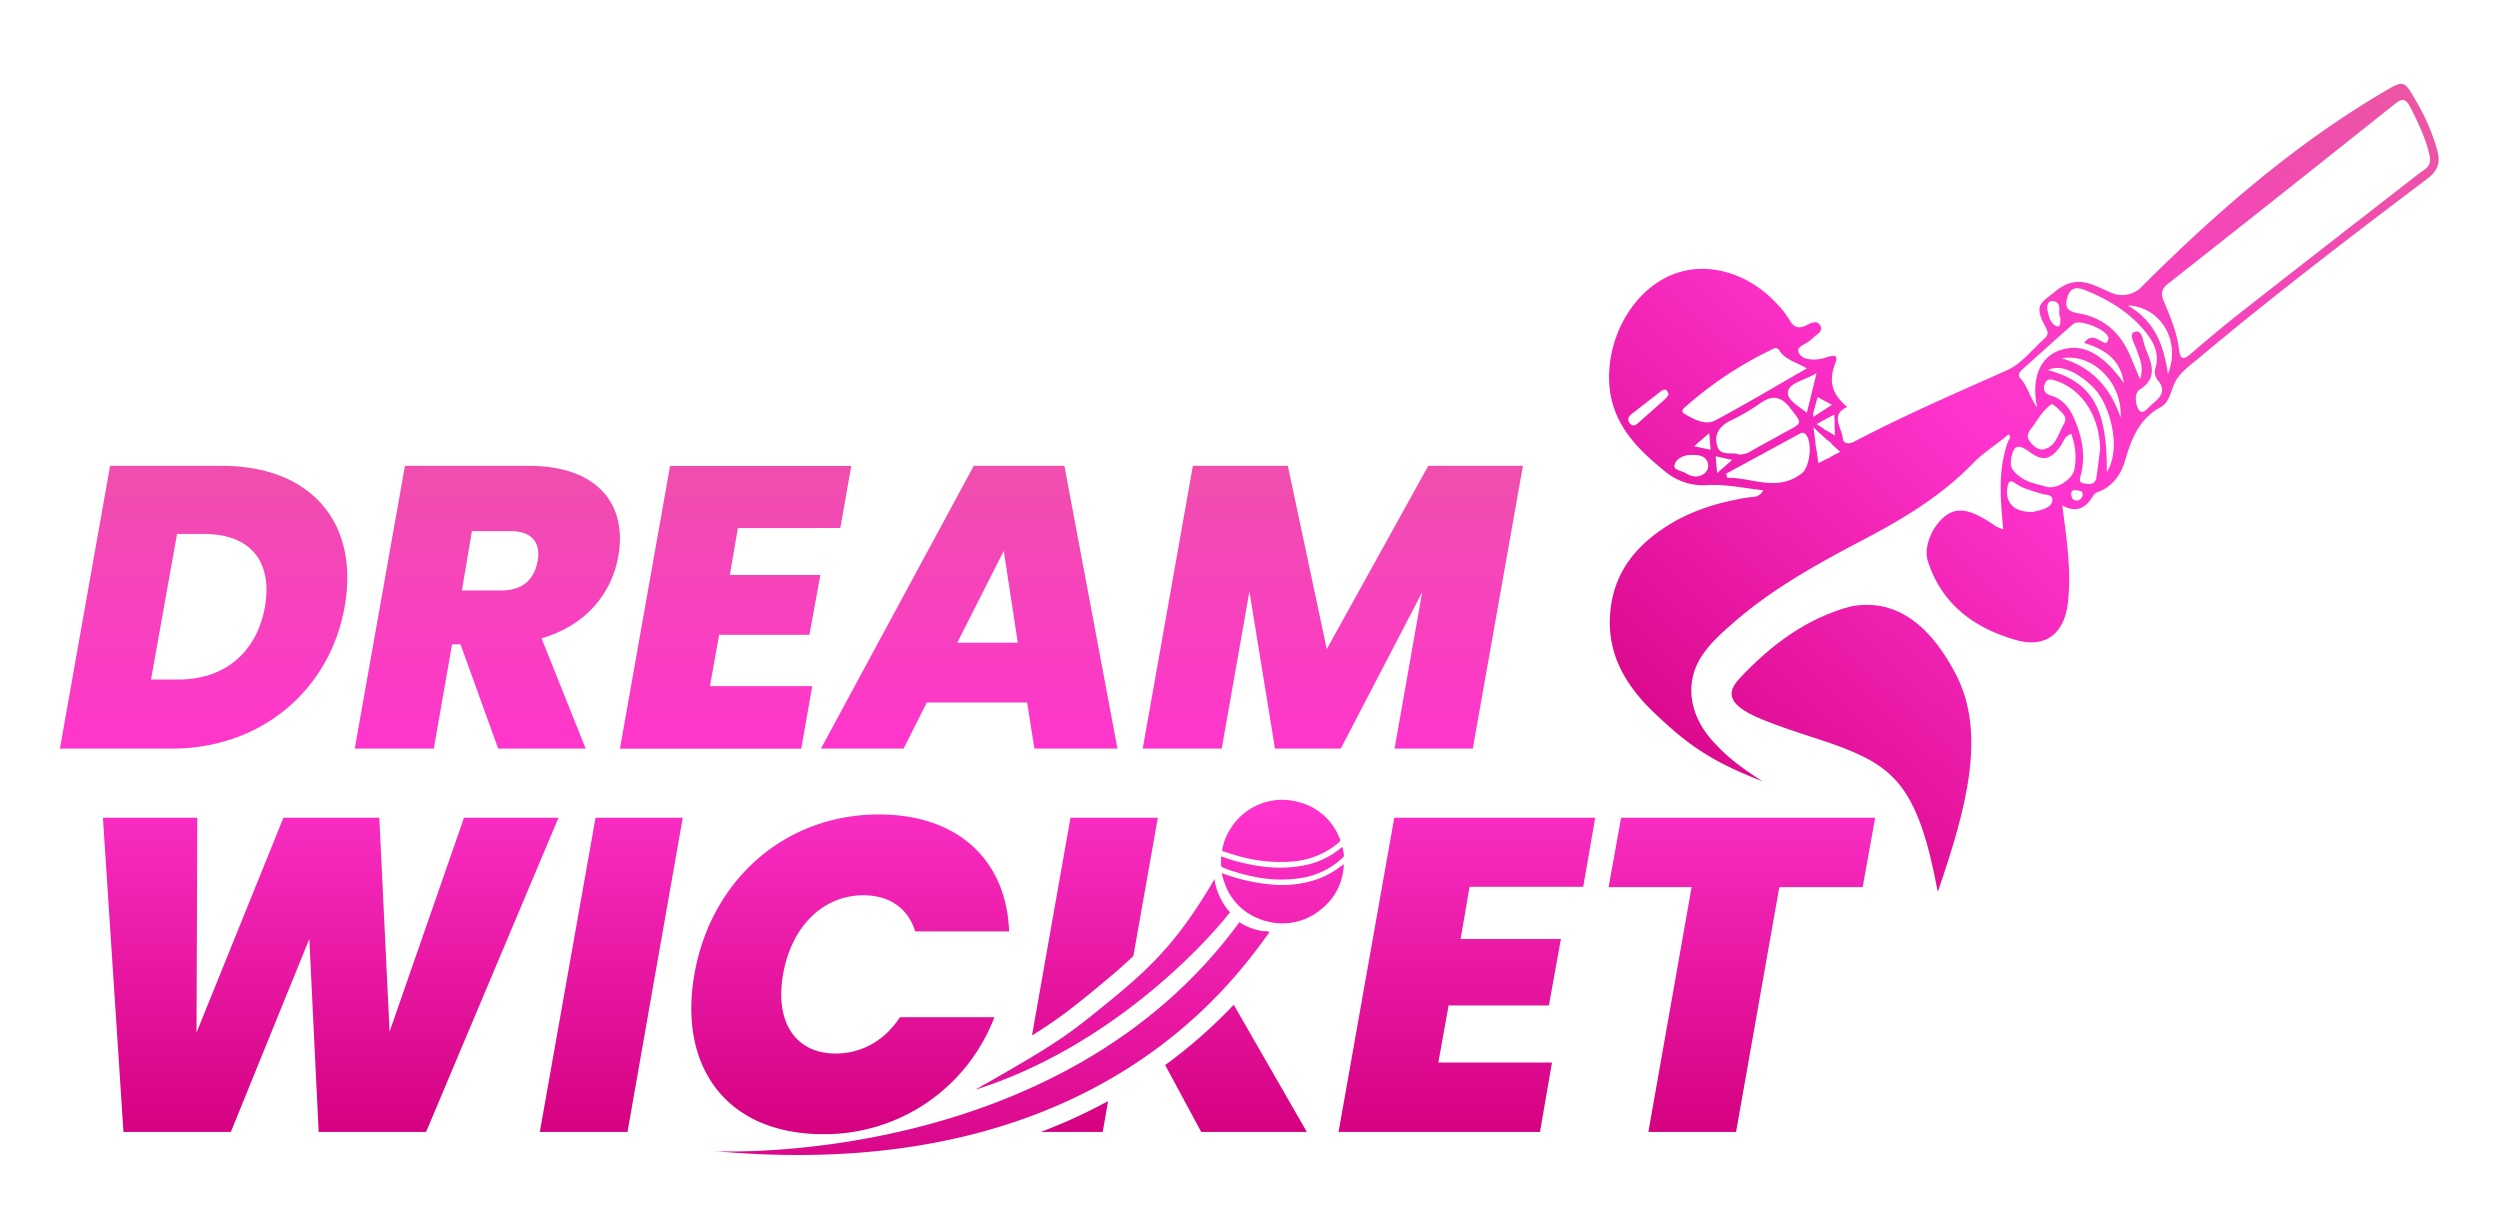 <svg id="Layer_1" data-name="Layer 1" xmlns="http://www.w3.org/2000/svg" xmlns:xlink="http://www.w3.org/1999/xlink" viewBox="0 0 684.26 330.89"><defs><style>.cls-1{fill:url(#linear-gradient);}.cls-2{fill:url(#linear-gradient-2);}.cls-3{fill:url(#linear-gradient-3);}.cls-4{fill:url(#linear-gradient-4);}.cls-5{fill:url(#linear-gradient-5);}.cls-6{fill:url(#linear-gradient-6);}.cls-7{fill:url(#linear-gradient-7);}.cls-8{fill:url(#linear-gradient-8);}.cls-9{fill:url(#linear-gradient-9);}.cls-10{fill:url(#linear-gradient-10);}.cls-11{fill:url(#linear-gradient-11);}.cls-12{fill:url(#linear-gradient-12);}.cls-13{fill:url(#linear-gradient-13);}.cls-14{fill:url(#linear-gradient-14);}.cls-15{fill:url(#linear-gradient-15);}.cls-16{fill:url(#linear-gradient-17);}.cls-17{fill:url(#linear-gradient-18);}.cls-18{fill:url(#linear-gradient-19);}.cls-19{fill:url(#linear-gradient-20);}</style><linearGradient id="linear-gradient" x1="428.6" y1="210.99" x2="623.54" y2="-0.61" gradientUnits="userSpaceOnUse"><stop offset="0" stop-color="#d4007f"/><stop offset="0.51" stop-color="#ff34ce"/><stop offset="1" stop-color="#ec54a6"/></linearGradient><linearGradient id="linear-gradient-2" x1="470.92" y1="249.99" x2="665.87" y2="38.39" xlink:href="#linear-gradient"/><linearGradient id="linear-gradient-3" x1="55.74" y1="311.43" x2="55.74" y2="109.75" xlink:href="#linear-gradient"/><linearGradient id="linear-gradient-4" x1="133.4" y1="311.43" x2="133.4" y2="109.75" xlink:href="#linear-gradient"/><linearGradient id="linear-gradient-5" x1="201.3" y1="311.43" x2="201.3" y2="109.75" xlink:href="#linear-gradient"/><linearGradient id="linear-gradient-6" x1="265.26" y1="311.43" x2="265.26" y2="109.75" xlink:href="#linear-gradient"/><linearGradient id="linear-gradient-7" x1="364.79" y1="311.43" x2="364.79" y2="109.75" xlink:href="#linear-gradient"/><linearGradient id="linear-gradient-8" x1="90.51" y1="311.43" x2="90.51" y2="109.74" xlink:href="#linear-gradient"/><linearGradient id="linear-gradient-9" x1="167.31" y1="311.43" x2="167.31" y2="109.74" xlink:href="#linear-gradient"/><linearGradient id="linear-gradient-10" x1="232.7" y1="311.43" x2="232.7" y2="109.75" xlink:href="#linear-gradient"/><linearGradient id="linear-gradient-11" x1="320.07" y1="311.43" x2="320.07" y2="109.74" xlink:href="#linear-gradient"/><linearGradient id="linear-gradient-12" x1="401.48" y1="311.43" x2="401.48" y2="109.74" xlink:href="#linear-gradient"/><linearGradient id="linear-gradient-13" x1="476.76" y1="311.43" x2="476.76" y2="109.74" xlink:href="#linear-gradient"/><linearGradient id="linear-gradient-14" x1="621.05" y1="200.81" x2="621.05" y2="-3.35" gradientTransform="translate(-275.75 160.56) rotate(-3.43)" xlink:href="#linear-gradient"/><linearGradient id="linear-gradient-15" x1="621.18" y1="200.81" x2="621.18" y2="-3.35" gradientTransform="translate(-275.75 160.56) rotate(-3.43)" xlink:href="#linear-gradient"/><linearGradient id="linear-gradient-17" x1="621.18" y1="200.81" x2="621.18" y2="-3.35" gradientTransform="translate(-275.75 160.56) rotate(-3.43)" xlink:href="#linear-gradient"/><linearGradient id="linear-gradient-18" x1="621.19" y1="200.81" x2="621.19" y2="-3.35" gradientTransform="translate(-275.75 160.56) rotate(-3.43)" xlink:href="#linear-gradient"/><linearGradient id="linear-gradient-19" x1="569.73" y1="200.81" x2="569.73" y2="-3.35" gradientTransform="translate(-275.75 160.56) rotate(-3.43)" xlink:href="#linear-gradient"/><linearGradient id="linear-gradient-20" x1="538.9" y1="200.81" x2="538.9" y2="-3.35" gradientTransform="translate(-275.75 160.56) rotate(-3.43)" xlink:href="#linear-gradient"/></defs><path class="cls-1" d="M667.09,41.15a56.84,56.84,0,0,0-5.84-13.58c-3.25-5.64-3.3-5.69-8.92-2.37-24.39,14.4-45.76,32.94-65.92,53.06A7.43,7.43,0,0,1,577.58,80c-5-2.11-9.11-5-14.93-.32-4.15,3.31-5.75,3.76-3.27,8.91.62,1.3,1.82,2.61.36,3.92-3.41,3-6.31,7-10.42,8.83-14.09,6.3-28.25,12.4-41.94,19.6-1.52.8-2.93.32-3-.92-.26-3-3.58-6.45,1.21-8.63-4.3-3.63-5.17-7.14-3.19-12.17.52-1.33.23-2-1.23-1.76-1.11.22-2.15.73-3.26.85-2.14.24-4.81.14-5.62-1.89-.69-1.7,2.14-2.16,3.23-3.35.2-.2.48-.32.67-.54.93-1,2.84-1.64,2.06-3.34s-2.57-.8-3.73-.2c-2.2,1.12-3.59.66-4.82-1.57a22.76,22.76,0,0,0-3.18-4.07c-7.88-8.75-19.46-12-28.82-8.17-9.94,4.05-16.86,15.24-17.27,27-.44,12.76,7.15,20.32,15.73,27.2a16.28,16.28,0,0,0,11.42,3.38c4.9-.23,9.87.87,15,1.42-1.13,2.21-2.88,1.73-4.3,2-8.3,1.33-16.21,3.8-23.28,8.62-7.34,5-12.68,11.55-14.05,20.93-1.82,12.51,3.79,21.81,12.19,29.72,8.16,7.7,14.46,12.73,29.27,18.38-7.1-4.49-10.43-7.46-13.7-11.08-6.4-7.1-7.37-15.57-3.52-22.23,2.27-3.91,5.64-6.92,9-9.85,10.95-9.64,23.55-16.5,36.23-23.17,10.7-5.63,21-11.81,29.62-20.73,2.55-2.66,5.73-4.65,8.64-7,.39-.29,1-.9,1.14-.82.71.58.23,1.19-.16,1.75-2.87,7.7-2.14,15.75-1.37,24.16a12.91,12.91,0,0,1-1.9-.75c-7.32-5-12.2-6.88-17.14.78-.52.84-2.74,5.09-1.61,8.63,3.8,12,13,18.54,24.29,21.69,8,2.24,13.15-1.81,14.09-10.42.93-8.77-.38-17.43-1.57-26.47,3.77,2.13,6.47.85,8.46-2.67a2.75,2.75,0,0,1,1.34-1c3.94-1.46,6.26-4.73,7.37-8.52,1.78-6.1,3.92-11.56,9.8-14.71,2.34-1.24,2.68-4.27,3.81-6.62,1.34-2.83,4.33-4.89,6.85-7,20.29-17,41.27-33,62.31-48.9C667.25,46.72,668,44.57,667.09,41.15ZM455.71,109.27c-2.43,2.18-4.9,4.34-7.35,6.52-.7.61-1.39,1-2.17.19s-.67-1.82.28-2.57c2.69-2.11,5.39-4.19,8.08-6.28,1-.77,1.77-.72,2.16.85A8.12,8.12,0,0,1,455.71,109.27Zm46.5,9.94-2-1.24a3.14,3.14,0,0,1-1.25-.78l-1.76-1.11,4.87-2.64Zm-5-17.12c-1.08,4.42-1.82,7.42-2.67,10.89-2.37-1.9-5.67-3.67-5.14-5.9C490,104.62,493.83,104.2,497.25,102.09ZM489.14,118l-9.69,5.33a5.53,5.53,0,0,1-3.56,1.06c-1.68-.8-4.93.68-5.85-2.25-1-3.1.52-5.51,3.56-7a54.44,54.44,0,0,0,8.09-4.7c3.35-2.38,5.74-2.08,8.38,1.35C493.21,115.88,493.46,115.65,489.14,118Zm-22.38,11.36c-1.7,1.53-3.63,1.24-5.41.13-1.11-.69-3.43-.76-3-2.29.43-1.69,2.42-2.56,4.18-2.69,2.11,0,3.71,0,4.69,1.61A2.78,2.78,0,0,1,466.76,129.36Zm-3.07-7.22,4.13-3.57.38,4.54Zm-2.49-8.78c-1.5-.87-.29-1.67.44-2.3a101.63,101.63,0,0,1,23-15.24c.81-.37,1.58-1.12,2.46.23,1.67,2.52,4.61,3.09,7.45,4.78-8.54,4.88-16.66,9.75-25,14.2C466.79,116.51,463.8,114.84,461.2,113.36Zm8.38,11.52,4.53,1-4.13,3.6Zm23.58,4.68c-6.7,5.19-13.59,1.11-20.39,1.21-.1-.37-.21-.73-.33-1.11q10.13-5.5,20.23-11a1.16,1.16,0,0,1,1.49.17C496.18,120.83,495.42,127.83,493.16,129.56Zm3.12-16.47,1.21-4.4,3.92,2.11-5.11,3.31Zm5,11.82a4.2,4.2,0,0,1-1.39.72l-2.21,1.14-.44-3.3a11.28,11.28,0,0,1-.34-2.4l-.57-4.17,1.19,1.19,2.52,2.28a5.41,5.41,0,0,1,1.48,1.36l2.14,1.94Zm59.09-40.2c-.16-1.23.25-2.57,1.69-2.28,2.6.53,1,3.18,1.86,4.51,0,1.09.16,2.79-1,2.35C561.28,88.64,560.67,86.58,560.39,84.71ZM559,139.45c-1.06.34-2.15.55-2.66.67-5.21.11-7.61-2.61-6.88-6.83.31-1.74.88-1.91,2.14-1,2.26,1.54,4.85,2.11,7.37,2.91,1.1.34,2.93,0,2.76,1.85C561.59,138.41,560.2,139.06,559,139.45Zm1.15-6.21c-2.55-.75-5.23-1.14-7.42-2.86-1.34-1.06-2.6-2.15-2.32-4.29.54-4.15,1.76-4.8,5-2.45,3.66,2.69,5.75,2.3,8.5-1.45.81-1.09,1.06-2.72,3-3.45a18.42,18.42,0,0,1,.88,9.68C567.21,131.3,562.81,134,560.12,133.24Zm-4-16.14c1.61-2.3,3-4.8,5.42-6.53a8.37,8.37,0,0,1,1.52,1.07c1.09,1.22,3,2.36,1.83,4.36-1.55,2.6-2.16,6.33-5.67,7-1.45.27-2.88-1.06-3.82-2.38S555.33,118.12,556.07,117.1ZM568.37,137c-1,.09-1.41-.8-1.47-1.7s.49-1.24,1.39-1.12c.65.2,1.78,0,1.76,1.19A1.75,1.75,0,0,1,568.37,137Zm5.42-6.33c-.29,2.08-1.83,1.86-3.25,1.67-1.88-.25-1.19-1.53-.93-2.62,1.19-4.92.33-9.6-1.47-14.15-1.32-3.32-3.12-6.26-6.76-7.28-1.72-.49-2.34-1.64-1.67-3.3s2.06-1.09,3.27-.67c7.07,2.45,11.66,9.74,11.83,18.54C574.48,125.49,574.18,128.1,573.79,130.7Zm2.86-1.5c.1-17.51-4.07-24.61-16.12-27.88,3.15-1.61,7.72.22,12.2,4.53C577.71,110.6,580.69,122.94,576.65,129.2Zm3.76-14.89c-2.78-8.27-8-13.84-16.13-16.22C572.81,96.59,581,104.8,580.41,114.31ZM564.9,95.54c-6.91,1.71-8.93,8.42-7.32,16-2-2.71-2.54-5.74-4.55-7.93-.95-1-.23-1.83.57-2.56,4.62-4.13,9.2-8.34,13.89-12.39,1.61-1.4,8.79,1.4,9.54,3.57a1.69,1.69,0,0,1-.17,1.18c-.55.9-1,.27-1.68,0-1.4-.75-2.91-2-4.75.44,5.65,1.75,9.93,4.49,10.88,11C577.11,99,571.73,93.82,564.9,95.54Zm23.94,15.28c-1,.85-2.37,2.81-3.37,1.43s-1.43-4.58.17-5.62c5.54-3.54,2.84-7.81,1.4-11.88-.55-1.55-.76-4.78-2.87-3.88-1.65.7.16,3.34.68,5,.76,2.28,2,4.42.89,7.93-1.2-2.86-2-4.8-2.83-6.72-2.73-6.35-7.43-10.16-13.95-11.32-2.54-.44-4-1.18-3.17-4.17s2.58-3.1,4.9-2.18c6.09,2.45,11.71,5.74,16.08,10.88,2.48,2.92,4.49,6.29,3.12,10.67a3.54,3.54,0,0,0,.54,2.89C593.3,107.09,591,109,588.84,110.82Zm4.53-8.49c-1.1-7.56-3.4-14.32-11-18.74C591.62,84,596.94,93.56,593.37,102.33Zm68.93-55c-16,12.46-32,24.85-47.92,37.34-5,3.87-9.76,7.9-14.56,12-1.76,1.5-3,2.35-3.4-1-.57-4.7-2.4-9-4.2-13.29-.88-2.15-.54-3.36,1.24-4.77q31.11-24.51,62.06-49.19c1.94-1.55,2.94-1.46,4.13.82,2.34,4.51,4.48,9.1,5.44,13.78C665.44,45.7,663.57,46.36,662.3,47.35Z"/><path class="cls-2" d="M530.38,244.11c-5.43-29.17-12.08-34.46-28.63-40.43-5.58-2-19.25-5.91-24.33-9.19-4.1-2.66-4.64-5.25-1.24-8.86,8.56-9.12,18.3-16.44,30.41-19.66,13.56-2.53,22.56,6.81,28.67,18.45C543.81,200.7,538.24,221.27,530.38,244.11Z"/><path class="cls-3" d="M60.76,127.5H30.13L16.4,204.9H47c24.81,0,43.36-16.36,47.32-38.75C98.42,143.42,85.46,127.5,60.76,127.5Zm11.75,38.65C70.2,178.88,61.2,186,48.79,186H41.33l7.13-39.86h7.36C68.23,146.16,74.7,153.3,72.51,166.15Z"/><path class="cls-4" d="M144.75,127.5H110.83L97.1,204.9h21.63l5-28.54h2.31l10.32,28.54h23.94l-12.08-30.19c12.18-3.51,19.21-12.3,21-22.4C171.76,138.48,164,127.5,144.75,127.5Zm2.42,26c-1,5.38-4.28,8.12-10.1,8.12H126.42l2.74-16.25h10.65C145.74,145.39,148.05,148.69,147.17,153.52Z"/><path class="cls-5" d="M230,144.52l3-17H183.4l-13.72,77.4h49.63l3-17.12h-28l2.53-14.06h24.7l3-16.36H199.76l2.2-12.84Z"/><path class="cls-6" d="M291.33,127.5H266.52l-41.83,77.4h22.62l6.36-12.62h27.45l2,12.62h22.73ZM262,175.92l12.73-25.15,3.85,25.15Z"/><path class="cls-7" d="M390.92,127.5l-27.78,50.17L352.49,127.5h-26l-13.72,77.4h21.62l7.58-43,7,43h18l22.29-42.82L381.7,204.9h21.41l13.72-77.4Z"/><path class="cls-8" d="M127,223.81l-20.37,58.56-2.81-58.56H77.58L53.79,282.62,54,223.81H28.17l5.62,86h29.4L84.66,257l2.56,52.82h29.4l36.24-86Z"/><path class="cls-9" d="M163,223.81l-15.25,86h24l15.12-86Z"/><path class="cls-10" d="M228.74,288.35c-11,0-16.71-8.54-14.4-21.71s11-21.6,22-21.6c7.08,0,12.2,3.54,14.15,9.88H276.2c-.74-19.52-14-32-35.63-32-25.86,0-46,18.06-50.5,43.68-3.91,22.24,5.77,38.74,25.16,42.82a48,48,0,0,0,9.85,1,49.72,49.72,0,0,0,47.09-32H246.31C242.16,284.81,235.82,288.35,228.74,288.35Z"/><path class="cls-11" d="M293,223.81,282.46,283.4c7.54-4.67,11.06-7.55,17.93-13.16l1-.86c3.27-2.68,6.14-5.15,8.81-7.71l.12-.65.1-.54,6.48-36.67ZM337.68,275a137.33,137.33,0,0,1-18.77,16.51l9.87,18.31h28.91Zm-52.81,34.82h16.95l1.47-8.44A148,148,0,0,1,284.87,309.82Z"/><path class="cls-12" d="M433.33,242.72l3.29-18.91h-55l-15.25,86H421.5l3.29-19H393.68l2.81-15.61h27.45L427.23,257H399.78l2.44-14.28Z"/><path class="cls-13" d="M443.7,223.81l-3.42,19H463l-11.83,67h24l11.84-67h22.81l3.42-19Z"/><path class="cls-14" d="M339.23,234.37c-1.41-.37-2.8-.85-4.2-1.28a1.45,1.45,0,0,1-.55-.28,14.6,14.6,0,0,1,.5-2.1,15.37,15.37,0,0,1,1.83-3.92,16.66,16.66,0,0,1,18.93-7.18,16.18,16.18,0,0,1,10.36,8.59c.22.45.43.9.63,1.37a.76.76,0,0,1-.27,1,22.16,22.16,0,0,1-13.2,5.26A41.3,41.3,0,0,1,339.23,234.37Z"/><path class="cls-15" d="M367.81,234.28a26.37,26.37,0,0,1-14.24,5.25A44.79,44.79,0,0,1,338.28,238c-1.14-.31-2.24-.66-3.31-1l-.72-.23c0-.63,0-1.26,0-1.95v-.41c1.07.34,2,.67,3,1,6.35,1.83,12.79,2.75,19.38,1.5a22.06,22.06,0,0,0,10.53-4.94l.28-.17.06.41c.12.73.25,1.43.3,2.14Z"/><path class="cls-14" d="M366.46,230.58a22.16,22.16,0,0,1-13.2,5.26,41.3,41.3,0,0,1-14-1.47c-1.41-.37-2.8-.85-4.2-1.28a1.45,1.45,0,0,1-.55-.28,14.6,14.6,0,0,1,.5-2.1,15.37,15.37,0,0,1,1.83-3.92,16.66,16.66,0,0,1,18.93-7.18,16.18,16.18,0,0,1,10.36,8.59c.22.45.43.9.63,1.37A.76.76,0,0,1,366.46,230.58Z"/><path class="cls-16" d="M343.16,239.93a48.35,48.35,0,0,1-8.42-2.46.66.66,0,0,1-.49-.73h0c0-.63,0-1.26,0-1.95l1.48.55a46.85,46.85,0,0,0,12.43,2.89,25.71,25.71,0,0,0,11.56-1.35,22.63,22.63,0,0,0,3-1.46c.61-.36,1.26-.82,1.95-1.32l1.08-.76,1.73-1.2c.12.73.25,1.43.3,2.14h0c0,.2-.26.47-.45.64a21.26,21.26,0,0,1-10.7,5.3A35,35,0,0,1,343.16,239.93Z"/><path class="cls-17" d="M361.8,248.69a16.27,16.27,0,0,1-11.68,4l-.26,0c-.29,0-.59-.06-.89-.11a1.67,1.67,0,0,1-.31-.05l-.24,0-.29-.06-.39-.08-.58-.14-.69-.2-.13,0-.12,0h0l-.18-.06a19.2,19.2,0,0,1-1.82-.68,15.91,15.91,0,0,1-9-9.53,22,22,0,0,1-.82-2.82,50.35,50.35,0,0,0,13.42,3.11,29.57,29.57,0,0,0,13.19-1.59,24.55,24.55,0,0,0,3.54-1.71c1.11-.65,2.14-1.45,3.28-2.23a18.85,18.85,0,0,1-.45,3.25A15.89,15.89,0,0,1,361.8,248.69Z"/><path class="cls-18" d="M336.66,249.7c-7.54,9.63-33.56,37.18-69.73,48.56,23.7-13.4,25.93-15.41,37.66-25,12-9.84,18.69-17.11,27.85-32.66C332.57,243.41,334.73,247.79,336.66,249.7Z"/><path class="cls-19" d="M347.43,255.19c-10.26,14.07-48.92,69.21-151.72,59.88,2.81.19,95,3.83,143.5-62.65a17.76,17.76,0,0,0,2.41,1.28,17.52,17.52,0,0,0,1.82.67l.18.06h0l.1,0a.27.27,0,0,0,.12,0c.23.08.46.14.69.21l.58.14.39.08.29,0,.25,0,.3,0c.31,0,.6.08.89.1Z"/></svg>